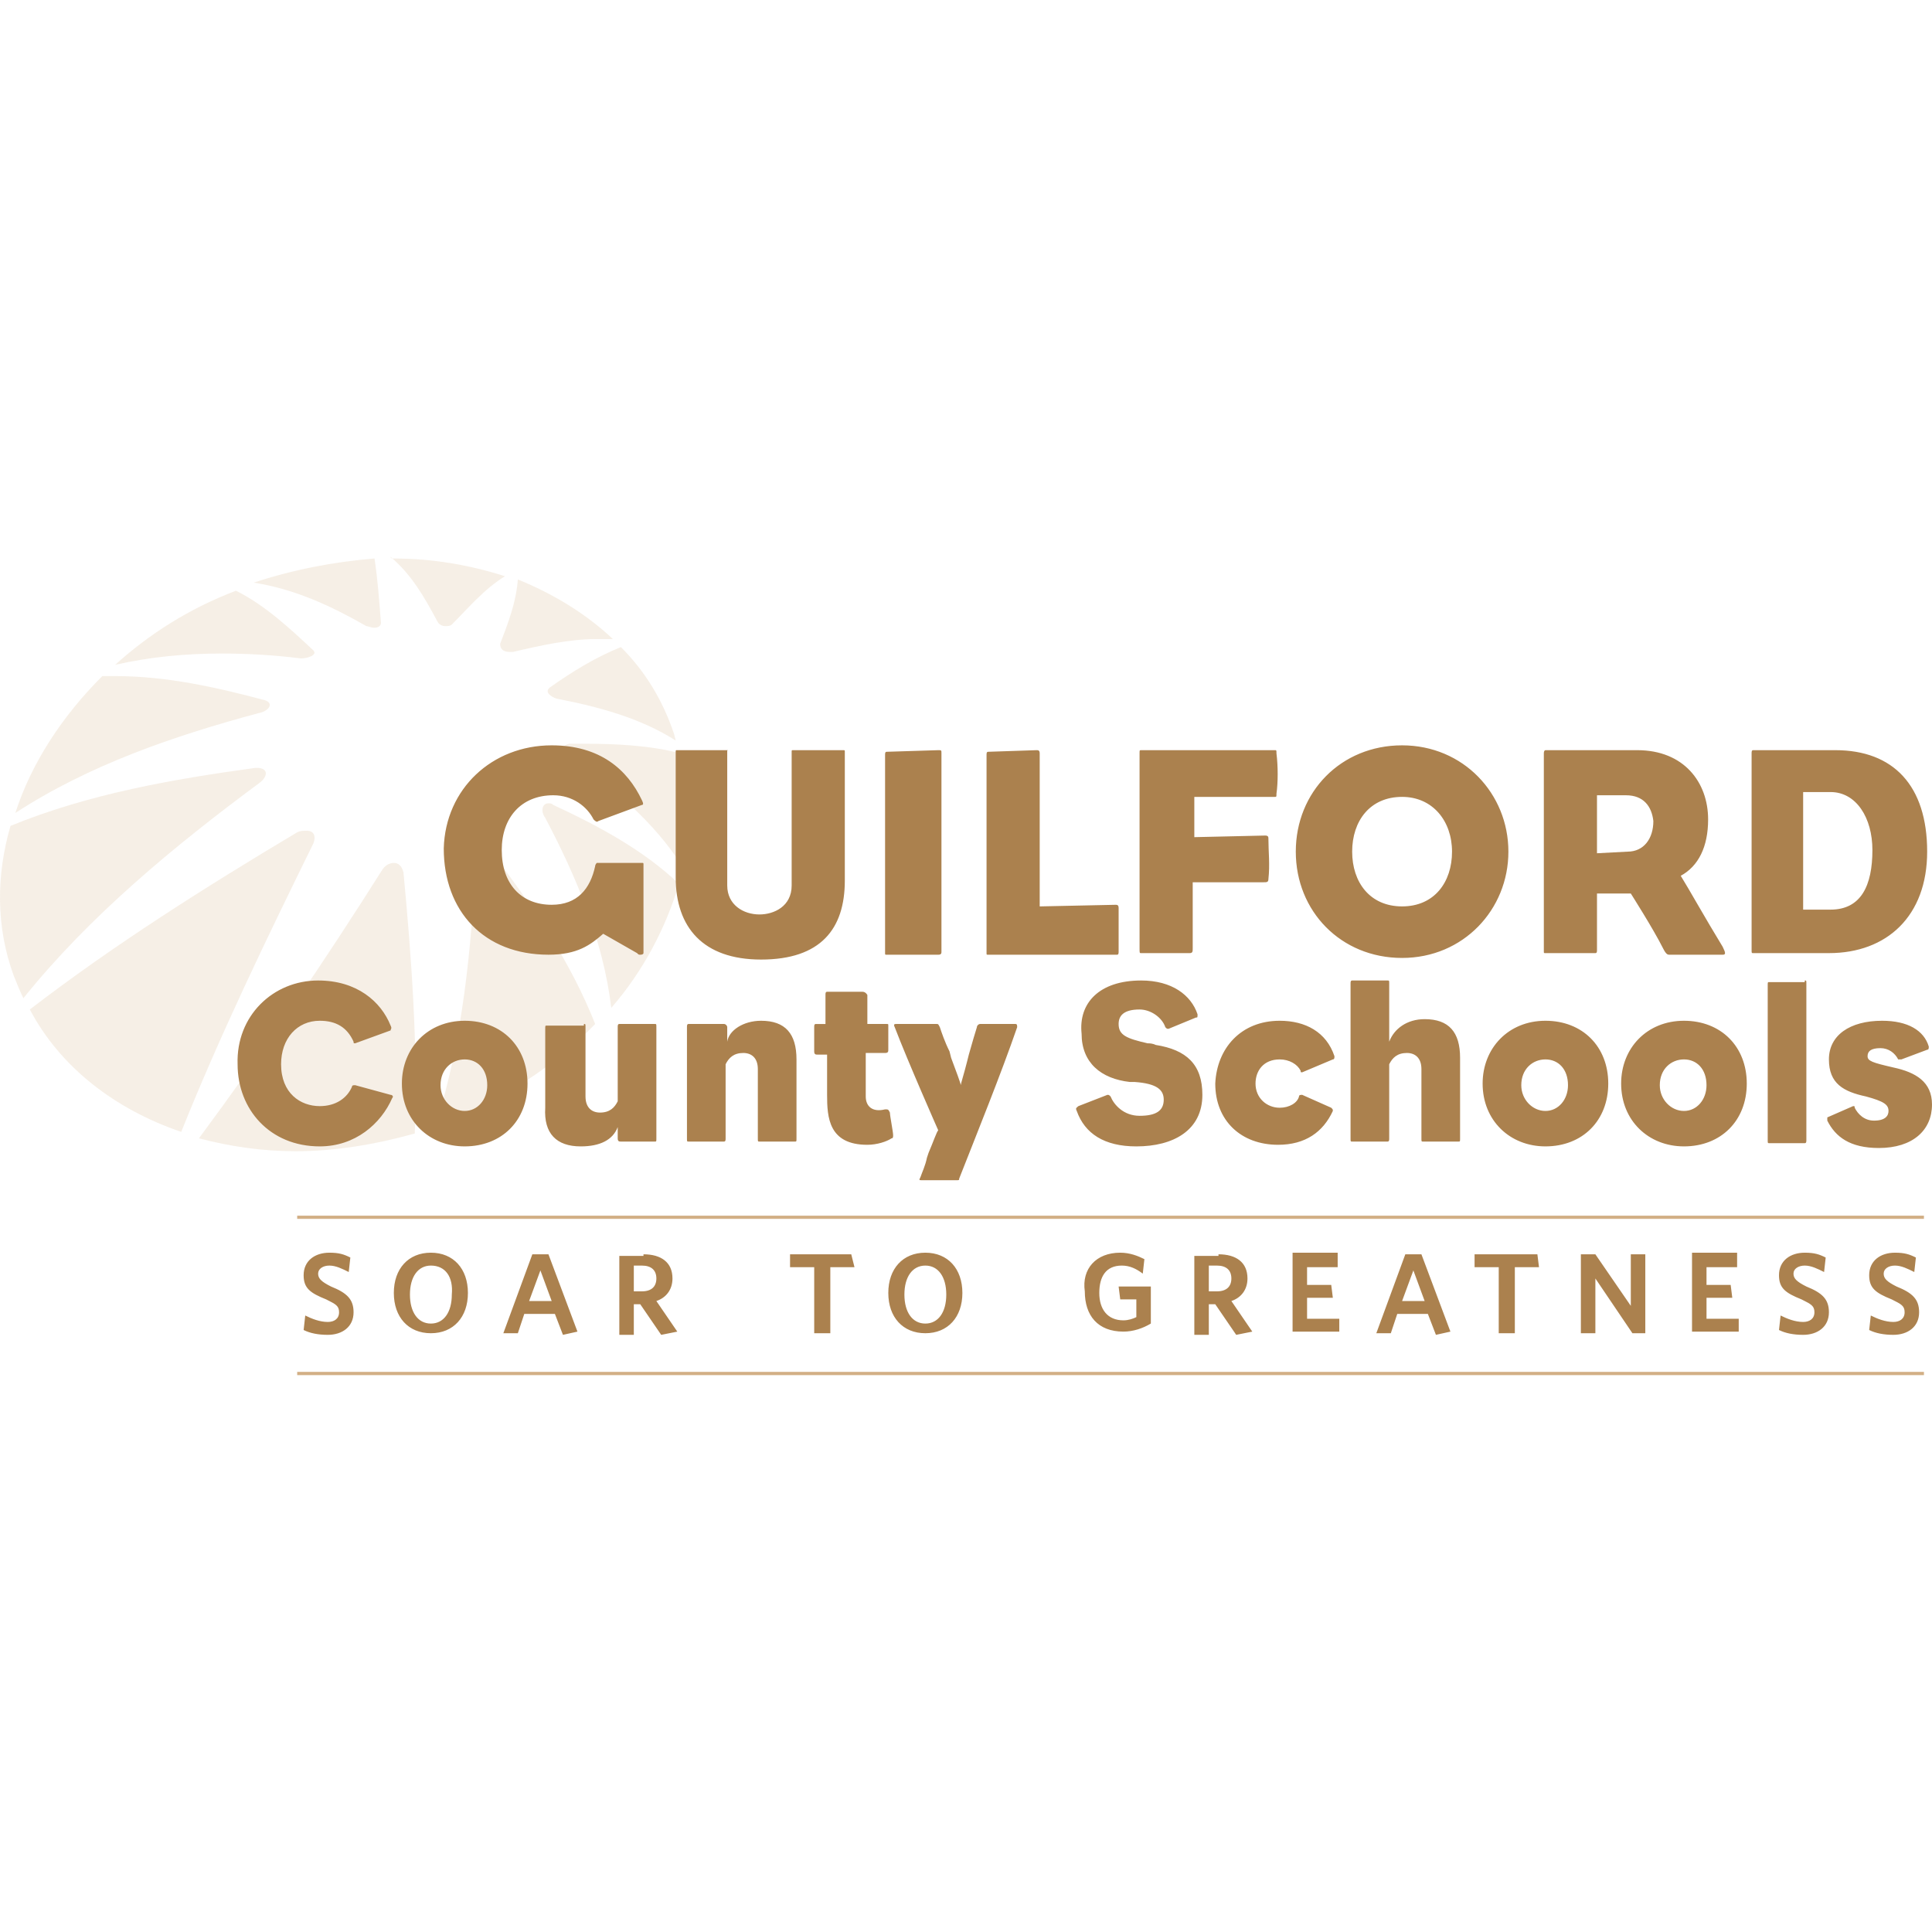 <?xml version="1.0" encoding="utf-8"?>
<!-- Generator: Adobe Illustrator 25.0.0, SVG Export Plug-In . SVG Version: 6.00 Build 0)  -->
<svg version="1.1" id="Layer_1" xmlns="http://www.w3.org/2000/svg" xmlns:xlink="http://www.w3.org/1999/xlink" x="0px" y="0px"
	 width="500px" height="500px" viewBox="0 0 500 500" enable-background="new 0 0 500 500" xml:space="preserve">
<g>
	<g id="Homepage_6_">
		<g id="Homepage-_x7C_-Desktop-V5_6_" transform="translate(-1513, -4460)">
			<g id="GCS_1_" transform="translate(1513.572, 4460.82)">
				<path id="Combined-Shape_11_" fill="#D2AF85" d="M497.343,354.222v0.834H76.341v-0.834H497.343z M497.343,313.789
					v0.834H76.341v-0.834H497.343z"/>
				<path id="Combined-Shape_9_" fill="#D2AF85" fill-opacity="0.2" d="M101.351,222.502c1.25,0,2.084,0.834,2.501,2.501
					c2.084,22.092,3.752,45.018,2.918,67.527c-10.421,2.918-20.842,4.585-30.846,4.585
					c-8.754,0-17.09-1.25-25.01-3.335c16.673-22.509,32.513-45.852,47.519-69.611
					C99.267,222.919,100.517,222.502,101.351,222.502z M78.842,214.166c1.667,0,2.501,1.25,1.667,3.335
					c-12.088,24.593-24.176,49.603-34.18,74.613c-17.09-5.836-31.262-16.673-39.182-31.679
					c21.675-16.673,45.435-31.679,69.194-45.852C77.175,214.166,78.008,214.166,78.842,214.166z M125.111,219.168
					c0.834,0,1.25,0.417,2.084,1.25c10.421,13.755,20.008,27.928,26.261,43.767
					c-10.421,10.838-24.176,20.008-40.433,25.844l0,0l-0.834,0.417c7.086-22.509,9.17-45.852,10.421-68.361
					C122.61,220.418,123.86,219.168,125.111,219.168z M141.367,207.079c0.417,0,0.834,0,1.25,0.417
					c11.671,5.419,23.343,11.671,32.513,20.425c-3.335,11.255-9.17,22.509-17.507,32.096
					c-2.084-17.507-9.17-34.18-17.09-49.186C139.283,209.164,139.7,207.079,141.367,207.079z M65.92,197.909
					c2.918,0,2.918,2.084,0.834,3.752c-22.509,16.673-44.184,34.597-61.275,55.856
					c-0.834-1.667-1.667-3.752-2.501-5.836c-4.585-12.505-4.585-25.844-0.834-38.766
					c20.425-8.337,42.1-12.088,63.359-15.006C65.92,197.909,65.92,197.909,65.92,197.909z M150.538,191.657
					c8.337,0,17.09,0.417,25.01,2.501c2.501,9.587,2.501,19.591,0.417,29.178
					c-7.086-11.255-17.924-20.425-29.178-28.345c-1.25-0.834-2.501-2.918,0-3.335
					C148.037,191.657,149.287,191.657,150.538,191.657z M29.239,174.15c13.339,0,26.261,2.918,38.766,6.253
					c2.501,0.834,0.834,2.918-1.667,3.335c-21.675,5.836-43.768,13.339-62.942,25.844
					c4.168-12.922,12.088-25.01,22.509-35.431C27.155,174.15,27.988,174.15,29.239,174.15z M160.125,166.647
					c6.253,6.253,10.838,13.755,13.755,22.509l0,0l0.417,1.667c-9.17-5.836-20.008-8.754-30.846-10.838
					c-1.25-0.417-3.335-1.667-1.667-2.918C147.62,172.899,153.872,169.148,160.125,166.647z M60.502,152.057
					c7.503,3.752,13.755,9.587,20.008,15.423c1.25,1.25-1.667,2.084-2.918,2.084h-0.417
					c-6.669-0.834-13.339-1.25-20.425-1.25c-9.17,0-18.341,0.834-27.511,2.918
					C37.992,163.312,48.413,156.643,60.502,152.057z M133.447,149.14c9.17,3.752,17.507,8.754,24.593,15.423
					c-1.25,0-2.918,0-4.168,0c-7.086,0-14.589,1.667-21.675,3.335c-0.417,0-0.417,0-0.834,0
					c-1.25,0-2.501-0.417-2.501-2.084C130.946,160.394,133.03,154.975,133.447,149.14L133.447,149.14
					L133.447,149.14z M96.349,143.721c0.834,5.419,1.25,11.255,1.667,16.673c0,0.834-0.834,1.25-1.667,1.25
					c-0.834,0-1.667-0.417-2.084-0.417c-8.754-5.002-18.341-9.587-29.178-11.255
					C75.091,146.639,85.928,144.554,96.349,143.721z M101.351,143.721c10.004,0,19.591,1.667,28.762,4.585l0,0
					c-5.419,3.335-9.587,8.337-13.755,12.505c-0.417,0.417-1.25,0.417-1.667,0.417
					c-0.834,0-1.667-0.417-2.084-1.25c-3.335-6.253-6.669-12.088-12.088-16.673
					C100.517,143.721,100.934,143.721,101.351,143.721z"/>
				<path id="Combined-Shape_8_" fill="#AB814E" d="M110.938,323.376c5.836,0,9.587,4.168,9.587,10.421
					s-3.752,10.421-9.587,10.421s-9.587-4.168-9.587-10.421C101.351,327.544,105.103,323.376,110.938,323.376z
					 M238.906,323.376c5.836,0,9.587,4.168,9.587,10.421s-3.752,10.421-9.587,10.421
					c-5.836,0-9.587-4.168-9.587-10.421C229.319,327.544,233.071,323.376,238.906,323.376z M289.343,323.376
					c2.501,0,4.585,0.834,6.253,1.667l-0.417,3.752c-1.667-1.25-3.335-2.084-5.419-2.084
					c-4.168,0-5.836,2.918-5.836,7.086s2.084,7.086,6.253,7.086c1.25,0,2.501-0.417,3.335-0.834v-4.585h-4.168
					l-0.417-3.335h8.337v9.587c-2.084,1.25-4.585,2.084-7.086,2.084c-6.669,0-10.004-4.168-10.004-10.421
					C279.339,327.544,283.091,323.376,289.343,323.376z M489.84,323.376c2.501,0,3.752,0.417,5.419,1.25
					l-0.417,3.752c-1.667-0.834-3.335-1.667-5.002-1.667c-1.667,0-2.918,0.834-2.918,2.084
					c0,1.25,0.834,2.084,3.335,3.335c4.168,1.667,5.836,3.335,5.836,6.669c0,3.752-2.918,5.836-6.669,5.836
					c-2.501,0-4.585-0.417-6.253-1.25l0.417-3.752c1.667,0.834,3.752,1.667,5.836,1.667
					c1.667,0,2.918-0.834,2.918-2.501s-0.834-2.084-3.335-3.335c-4.168-1.667-5.836-2.918-5.836-6.253
					C483.171,325.46,486.089,323.376,489.84,323.376z M466.498,323.376c2.501,0,3.752,0.417,5.419,1.25
					l-0.417,3.752c-1.667-0.834-3.335-1.667-5.002-1.667c-1.667,0-2.918,0.834-2.918,2.084
					c0,1.25,0.834,2.084,3.335,3.335c4.168,1.667,5.836,3.335,5.836,6.669c0,3.752-2.918,5.836-6.669,5.836
					c-2.501,0-4.585-0.417-6.253-1.25l0.417-3.752c1.667,0.834,3.752,1.667,5.836,1.667
					c1.667,0,2.918-0.834,2.918-2.501s-0.834-2.084-3.335-3.335c-4.168-1.667-5.836-2.918-5.836-6.253
					C459.828,325.46,462.746,323.376,466.498,323.376z M84.678,323.376c2.501,0,3.752,0.417,5.419,1.25
					l-0.417,3.752c-1.667-0.834-3.335-1.667-5.002-1.667c-1.667,0-2.918,0.834-2.918,2.084
					c0,1.25,0.834,2.084,3.335,3.335c4.168,1.667,5.836,3.335,5.836,6.669c0,3.752-2.918,5.836-6.669,5.836
					c-2.501,0-4.585-0.417-6.253-1.25l0.417-3.752c1.667,0.834,3.752,1.667,5.836,1.667
					c1.667,0,2.918-0.834,2.918-2.501s-0.834-2.084-3.335-3.335c-4.168-1.667-5.836-2.918-5.836-6.253
					C78.008,325.46,80.926,323.376,84.678,323.376z M141.367,323.793l7.503,20.008l-3.752,0.834l-2.084-5.419h-7.92
					l-1.667,5.002h-3.752l7.503-20.425H141.367z M165.96,323.793c4.585,0,7.503,2.084,7.503,6.253
					c0,2.918-1.667,5.002-4.168,5.836l5.419,7.92l-4.168,0.834l-5.419-7.92h-1.667v7.92h-3.752v-20.425h6.253
					V323.793z M367.291,323.793l7.503,20.008l-3.752,0.834l-2.084-5.419h-7.92l-1.667,5.002h-3.752l7.503-20.425
					H367.291z M314.77,323.793c4.585,0,7.503,2.084,7.503,6.253c0,2.918-1.667,5.002-4.168,5.836l5.419,7.92
					l-4.168,0.834l-5.419-7.92h-1.667v7.92h-3.752v-20.425h6.253V323.793z M219.732,323.793l0.834,3.335h-6.253
					v17.09h-4.168v-17.09h-6.253v-3.335H219.732z M345.616,323.793v3.335h-7.92v4.585h6.253l0.417,3.335h-6.669
					v5.419h8.337v3.335h-12.088v-20.425h11.671V323.793z M397.303,323.793l0.417,3.335h-6.253v17.09h-4.168v-17.09
					h-6.253v-3.335H397.303z M412.309,323.793l9.17,13.339v-13.339h3.752v20.425h-3.335l-9.587-14.172v14.172
					h-3.752v-20.425H412.309z M448.991,323.793v3.335h-7.92v4.585h6.253l0.417,3.335h-6.669v5.419h8.337v3.335
					h-12.088v-20.425h11.671V323.793z M110.938,326.711c-3.335,0-5.419,2.918-5.419,7.503
					c0,4.585,2.084,7.503,5.419,7.503c3.335,0,5.419-2.918,5.419-7.503
					C116.774,329.629,114.69,326.711,110.938,326.711z M238.906,326.711c-3.335,0-5.419,2.918-5.419,7.503
					c0,4.585,2.084,7.503,5.419,7.503c3.335,0,5.419-2.918,5.419-7.503S242.241,326.711,238.906,326.711z
					 M139.283,327.961l-2.918,7.92h5.836L139.283,327.961z M365.207,327.961l-2.918,7.92h5.836L365.207,327.961z
					 M165.544,326.711h-2.084v6.669h2.084c2.501,0,3.752-1.25,3.752-3.335S168.045,326.711,165.544,326.711z
					 M314.353,326.711h-2.084v6.669h2.084c2.501,0,3.752-1.25,3.752-3.335S316.854,326.711,314.353,326.711z"/>
				<path id="Combined-Shape_7_" fill="#AB814E" d="M241.824,264.186c0.417,0,0.417,0,0.834,0.834
					c0.417,1.25,1.25,3.752,2.501,6.253l0.417,1.667c1.25,3.335,2.501,6.669,2.501,7.086l0,0l0,0
					c0-0.417,0.834-2.918,1.667-6.253l0.417-1.667c0.834-2.918,1.667-5.836,2.084-7.086
					c0-0.417,0.417-0.834,0.834-0.834h9.17c0.417,0,0.417,0.417,0.417,0.834
					c-4.168,12.088-10.421,27.511-15.006,39.182c0,0.417,0,0.417-0.834,0.417h-8.754c-0.834,0-0.834,0-0.417-0.834
					c0.417-1.25,1.25-2.918,1.667-5.002l0.417-1.25c1.25-2.918,2.084-5.419,2.501-5.836l0,0l0,0
					c0,0-7.92-17.924-11.255-26.677c-0.417-0.834,0-0.834,0.417-0.834H241.824z M486.506,263.352
					c6.669,0,10.838,2.501,12.088,6.669c0,0.417,0,0.834-0.417,0.834l-6.669,2.501c-0.417,0-0.417,0-0.834,0
					c-0.834-1.667-2.501-2.918-4.585-2.918c-2.501,0-3.335,0.834-3.335,2.084c0,1.25,1.25,1.667,6.669,2.918
					c5.836,1.25,10.004,3.752,10.004,9.587c0,6.669-5.002,11.255-13.755,11.255c-7.503,0-11.255-2.918-13.339-7.086
					c0-0.417,0-0.834,0-0.834l6.669-2.918c0.417,0,0.417,0,0.417,0.417c0.834,1.667,2.501,3.335,5.002,3.335
					c2.918,0,3.752-1.25,3.752-2.501c0-1.667-1.25-2.501-5.836-3.752c-5.836-1.25-9.587-3.335-9.587-9.587
					C472.75,267.103,478.169,263.352,486.506,263.352z M435.235,263.352c9.587,0,16.256,6.669,16.256,16.256
					c0,9.587-6.669,16.256-16.256,16.256c-9.17,0-16.256-6.669-16.256-16.256
					C418.978,270.438,425.648,263.352,435.235,263.352z M81.76,252.931c10.004,0,16.256,5.419,18.758,11.671
					c0.417,0.834,0,0.834,0,1.25l-9.17,3.335c-0.417,0-0.417,0-0.417-0.417c-1.667-3.752-4.585-5.419-8.754-5.419
					c-5.836,0-10.004,4.585-10.004,11.255c0,7.503,5.002,10.838,10.004,10.838c4.168,0,7.086-2.084,8.337-5.002
					c0-0.417,0.417-0.417,0.834-0.417l9.17,2.501c0.417,0,0.834,0.417,0.417,0.834
					c-2.918,6.669-9.587,12.505-18.758,12.505c-12.922,0-21.259-9.587-21.259-21.259
					C60.502,262.101,70.089,252.931,81.76,252.931z M119.692,263.352c9.587,0,16.256,6.669,16.256,16.256
					c0,9.587-6.669,16.256-16.256,16.256c-9.17,0-16.256-6.669-16.256-16.256
					C103.435,270.438,110.105,263.352,119.692,263.352z M294.762,252.931c7.92,0,12.922,3.752,14.589,8.754
					c0,0.834,0,0.834-0.417,0.834l-7.086,2.918c-0.417,0-0.417,0-0.834-0.417c-0.834-2.501-3.752-4.585-6.669-4.585
					c-4.168,0-5.419,1.667-5.419,3.752c0,2.918,2.084,3.752,7.503,5.002c0.417,0,1.25,0,2.084,0.417
					c7.92,1.25,12.088,5.002,12.088,12.922c0,9.17-7.503,13.339-17.09,13.339c-8.337,0-13.339-3.335-15.423-9.17
					c-0.417-0.834,0-0.834,0.417-1.25l7.503-2.918c0.417,0,0.417,0,0.834,0.417c0.834,2.084,3.335,5.002,7.503,5.002
					s6.253-1.25,6.253-4.168c0-2.501-1.667-4.168-7.503-4.585c-0.417,0-0.834,0-1.25,0
					c-7.503-0.834-12.505-5.002-12.505-12.505C278.506,258.767,283.924,252.931,294.762,252.931z M330.61,263.352
					c6.669,0,12.088,2.918,14.172,9.17c0,0.417,0,0.834-0.417,0.834l-7.92,3.335c-0.417,0-0.417,0-0.417-0.417
					c-0.834-1.667-2.918-2.918-5.419-2.918c-4.168,0-6.253,2.918-6.253,6.253c0,3.752,2.918,6.253,6.253,6.253
					c2.501,0,4.585-1.25,5.002-2.918c0-0.417,0.417-0.417,0.834-0.417l7.503,3.335
					c0.417,0.417,0.417,0.417,0.417,0.834c-2.501,5.419-7.086,8.754-14.172,8.754
					c-9.587,0-16.256-6.253-16.256-15.84C314.353,270.438,320.606,263.352,330.61,263.352z M399.387,263.352
					c9.587,0,16.256,6.669,16.256,16.256c0,9.587-6.669,16.256-16.256,16.256c-9.17,0-16.256-6.669-16.256-16.256
					C383.131,270.438,389.8,263.352,399.387,263.352z M150.538,264.186c0.417,0,0.417,0,0.417,0.834v17.924
					c0,2.918,1.667,4.168,3.752,4.168c2.501,0,3.752-1.25,4.585-2.918v-19.174c0-0.417,0-0.834,0.417-0.834h9.17
					c0.417,0,0.417,0,0.417,0.834v28.762c0,0.834,0,0.834-0.417,0.834h-8.754c-0.417,0-0.834,0-0.834-0.834v-2.918
					c-1.25,3.335-4.585,5.002-9.587,5.002c-6.253,0-9.587-3.335-9.17-10.004v-20.425c0-0.834,0-0.834,0.417-0.834
					h9.587V264.186z M222.65,255.849c0.834,0,1.25,0.834,1.25,0.834v7.503h5.002c0.417,0,0.417,0,0.417,0.417v6.253
					c0,0.417,0,0.834-0.834,0.834c-1.25,0-3.752,0-5.002,0v11.255c0,2.501,1.667,4.168,5.002,3.335
					c0.834,0,0.834,0,1.25,0.834c0,0.834,0.834,5.002,0.834,5.836c0,0.417,0,0.834-0.417,0.834
					c-1.25,0.834-3.752,1.667-6.253,1.667c-10.004,0-10.421-7.086-10.421-12.922v-10.421h-2.501
					c-0.417,0-0.834,0-0.834-0.834v-6.253c0-0.417,0-0.834,0.417-0.834h2.501v-7.503c0-0.417,0-0.834,0.417-0.834
					C213.479,255.849,222.65,255.849,222.65,255.849z M358.538,252.931c0.417,0,0.417,0,0.417,0.834v15.006
					c1.25-3.335,4.585-5.836,9.17-5.836c6.253,0,9.17,3.335,9.17,10.004v20.842c0,0.834,0,0.834-0.417,0.834
					h-9.17c-0.417,0-0.417,0-0.417-0.834v-17.924c0-2.918-1.667-4.168-3.752-4.168
					c-2.501,0-3.752,1.25-4.585,2.918v19.174c0,0.417,0,0.834-0.417,0.834h-9.17c-0.417,0-0.417,0-0.417-0.834
					v-40.016c0-0.417,0-0.834,0.417-0.834L358.538,252.931z M196.389,263.352c6.253,0,9.17,3.335,9.17,10.004
					v20.425c0,0.834,0,0.834-0.417,0.834h-9.17c-0.417,0-0.417,0-0.417-0.834v-17.924
					c0-2.918-1.667-4.168-3.752-4.168c-2.501,0-3.752,1.25-4.585,2.918v19.174c0,0.417,0,0.834-0.417,0.834h-9.17
					c-0.417,0-0.417,0-0.417-0.834v-28.762c0-0.417,0-0.834,0.417-0.834h9.17c0.417,0,0.834,0.417,0.834,0.834
					v3.752C188.053,265.853,191.804,263.352,196.389,263.352z M466.498,252.931c0.417,0,0.417,0,0.417,0.834v40.433
					c0,0.417,0,0.834-0.417,0.834h-9.17c-0.417,0-0.417,0-0.417-0.834v-40.016c0-0.834,0-0.834,0.417-0.834h9.17
					V252.931z M399.387,273.356c-3.335,0-6.253,2.501-6.253,6.669c0,3.752,2.918,6.669,6.253,6.669
					s5.836-2.918,5.836-6.669C405.223,275.857,402.722,273.356,399.387,273.356z M119.692,273.356
					c-3.335,0-6.253,2.501-6.253,6.669c0,3.752,2.918,6.669,6.253,6.669c3.335,0,5.836-2.918,5.836-6.669
					C125.528,275.857,123.026,273.356,119.692,273.356z M435.235,273.356c-3.335,0-6.253,2.501-6.253,6.669
					c0,3.752,2.918,6.669,6.253,6.669s5.836-2.918,5.836-6.669C441.071,275.857,438.57,273.356,435.235,273.356z
					 M142.201,192.073c12.505,0,19.591,6.253,23.343,14.172c0.417,0.834,0.417,1.25,0,1.25l-11.255,4.168
					c-0.417,0.417-0.834,0-1.25-0.417c-1.667-3.335-5.419-6.253-10.421-6.253c-8.337,0-13.339,5.836-13.339,14.172
					c0,8.754,5.002,14.172,12.922,14.172c6.669,0,10.004-4.168,11.255-10.004c0-0.417,0.417-0.834,0.417-0.834h11.671
					c0.417,0,0.417,0,0.417,0.417v22.926c0,0,0,0.417-0.834,0.417c-0.417,0-0.417,0-0.834-0.417l-8.754-5.002
					c-3.335,2.918-6.669,5.419-14.172,5.419c-16.673,0-27.094-11.255-27.094-27.511
					C114.69,203.328,126.778,192.073,142.201,192.073z M187.636,193.741v34.597c0,5.002,4.168,7.503,8.337,7.503
					c3.752,0,8.337-2.084,8.337-7.503v-34.597c0-0.417,0-0.417,0.417-0.417h12.922c0.417,0,0.417,0,0.417,0.417
					v33.347c0,12.505-6.253,20.425-21.675,20.425c-15.006,0-22.092-8.337-22.092-21.259v-32.513
					c0-0.417,0-0.417,0.417-0.417h13.339C187.636,193.324,187.636,193.324,187.636,193.741z M362.289,192.073
					c15.84,0,27.511,12.505,27.511,27.511c0,15.006-11.671,27.511-27.511,27.511c-15.84,0-27.511-12.088-27.511-27.511
					S346.449,192.073,362.289,192.073z M242.241,193.324c0.834,0,0.834,0,0.834,0.834v51.271
					c0,0.417,0,0.834-0.834,0.834h-13.339c-0.417,0-0.417,0-0.417-0.417v-51.271c0-0.417,0-0.834,0.417-0.834
					L242.241,193.324z M267.668,193.324c0.417,0,0.834,0,0.834,0.834v39.599l19.591-0.417c0.417,0,0.834,0,0.834,0.834
					v11.255c0,0.417,0,0.834-0.417,0.834h-33.347c-0.417,0-0.417,0-0.417-0.417v-51.271c0-0.417,0-0.834,0.417-0.834
					L267.668,193.324z M329.359,193.324c0.417,0,0.417,0,0.417,0.834c0.417,3.335,0.417,7.503,0,10.421
					c0,0.834,0,0.834-0.417,0.834h-20.842v10.421l18.341-0.417c0.834,0,0.834,0.417,0.834,0.834
					c0,3.335,0.417,6.669,0,10.421c0,0.834-0.417,0.834-1.25,0.834h-18.341v17.09c0,0.834,0,1.25-0.834,1.25
					h-12.505c-0.417,0-0.417,0-0.417-1.25v-50.437c0-0.834,0-0.834,0.417-0.834
					C294.762,193.324,329.359,193.324,329.359,193.324z M423.147,193.324c12.088,0,18.341,8.337,18.341,17.924
					c0,7.086-2.501,12.088-7.086,14.589c2.084,3.335,6.253,10.838,10.838,18.341c0.834,1.667,0.834,2.084,0,2.084
					h-13.755c-0.417,0-0.834,0-1.667-1.667c-2.501-5.002-8.337-14.172-8.337-14.172h-8.754v14.589
					c0,0.417,0,0.834-0.417,0.834h-12.922c-0.417,0-0.417,0-0.417-0.417v-51.271c0-0.834,0.417-0.834,0.417-0.834
					H423.147z M474.417,193.324c15.006,0,23.759,9.17,23.759,26.261c0,16.673-10.421,26.261-25.427,26.261h-19.591
					c-0.417,0-0.417,0-0.417-0.834v-50.854c0-0.417,0-0.834,0.417-0.834
					C453.159,193.324,474.417,193.324,474.417,193.324z M473.167,204.162h-7.086v30.429h7.086
					c7.92,0,10.838-6.253,10.838-15.423C484.005,210.831,479.836,204.162,473.167,204.162z M362.289,205.412
					c-8.337,0-12.922,6.253-12.922,14.172s4.585,14.172,12.922,14.172c8.337,0,12.922-6.253,12.922-14.172
					S370.209,205.412,362.289,205.412z M420.229,204.995h-7.503v15.006l7.92-0.417c4.168,0,6.669-3.335,6.669-7.92
					C426.898,207.913,424.814,204.995,420.229,204.995z"/>
			</g>
		</g>
	</g>
</g>
</svg>
